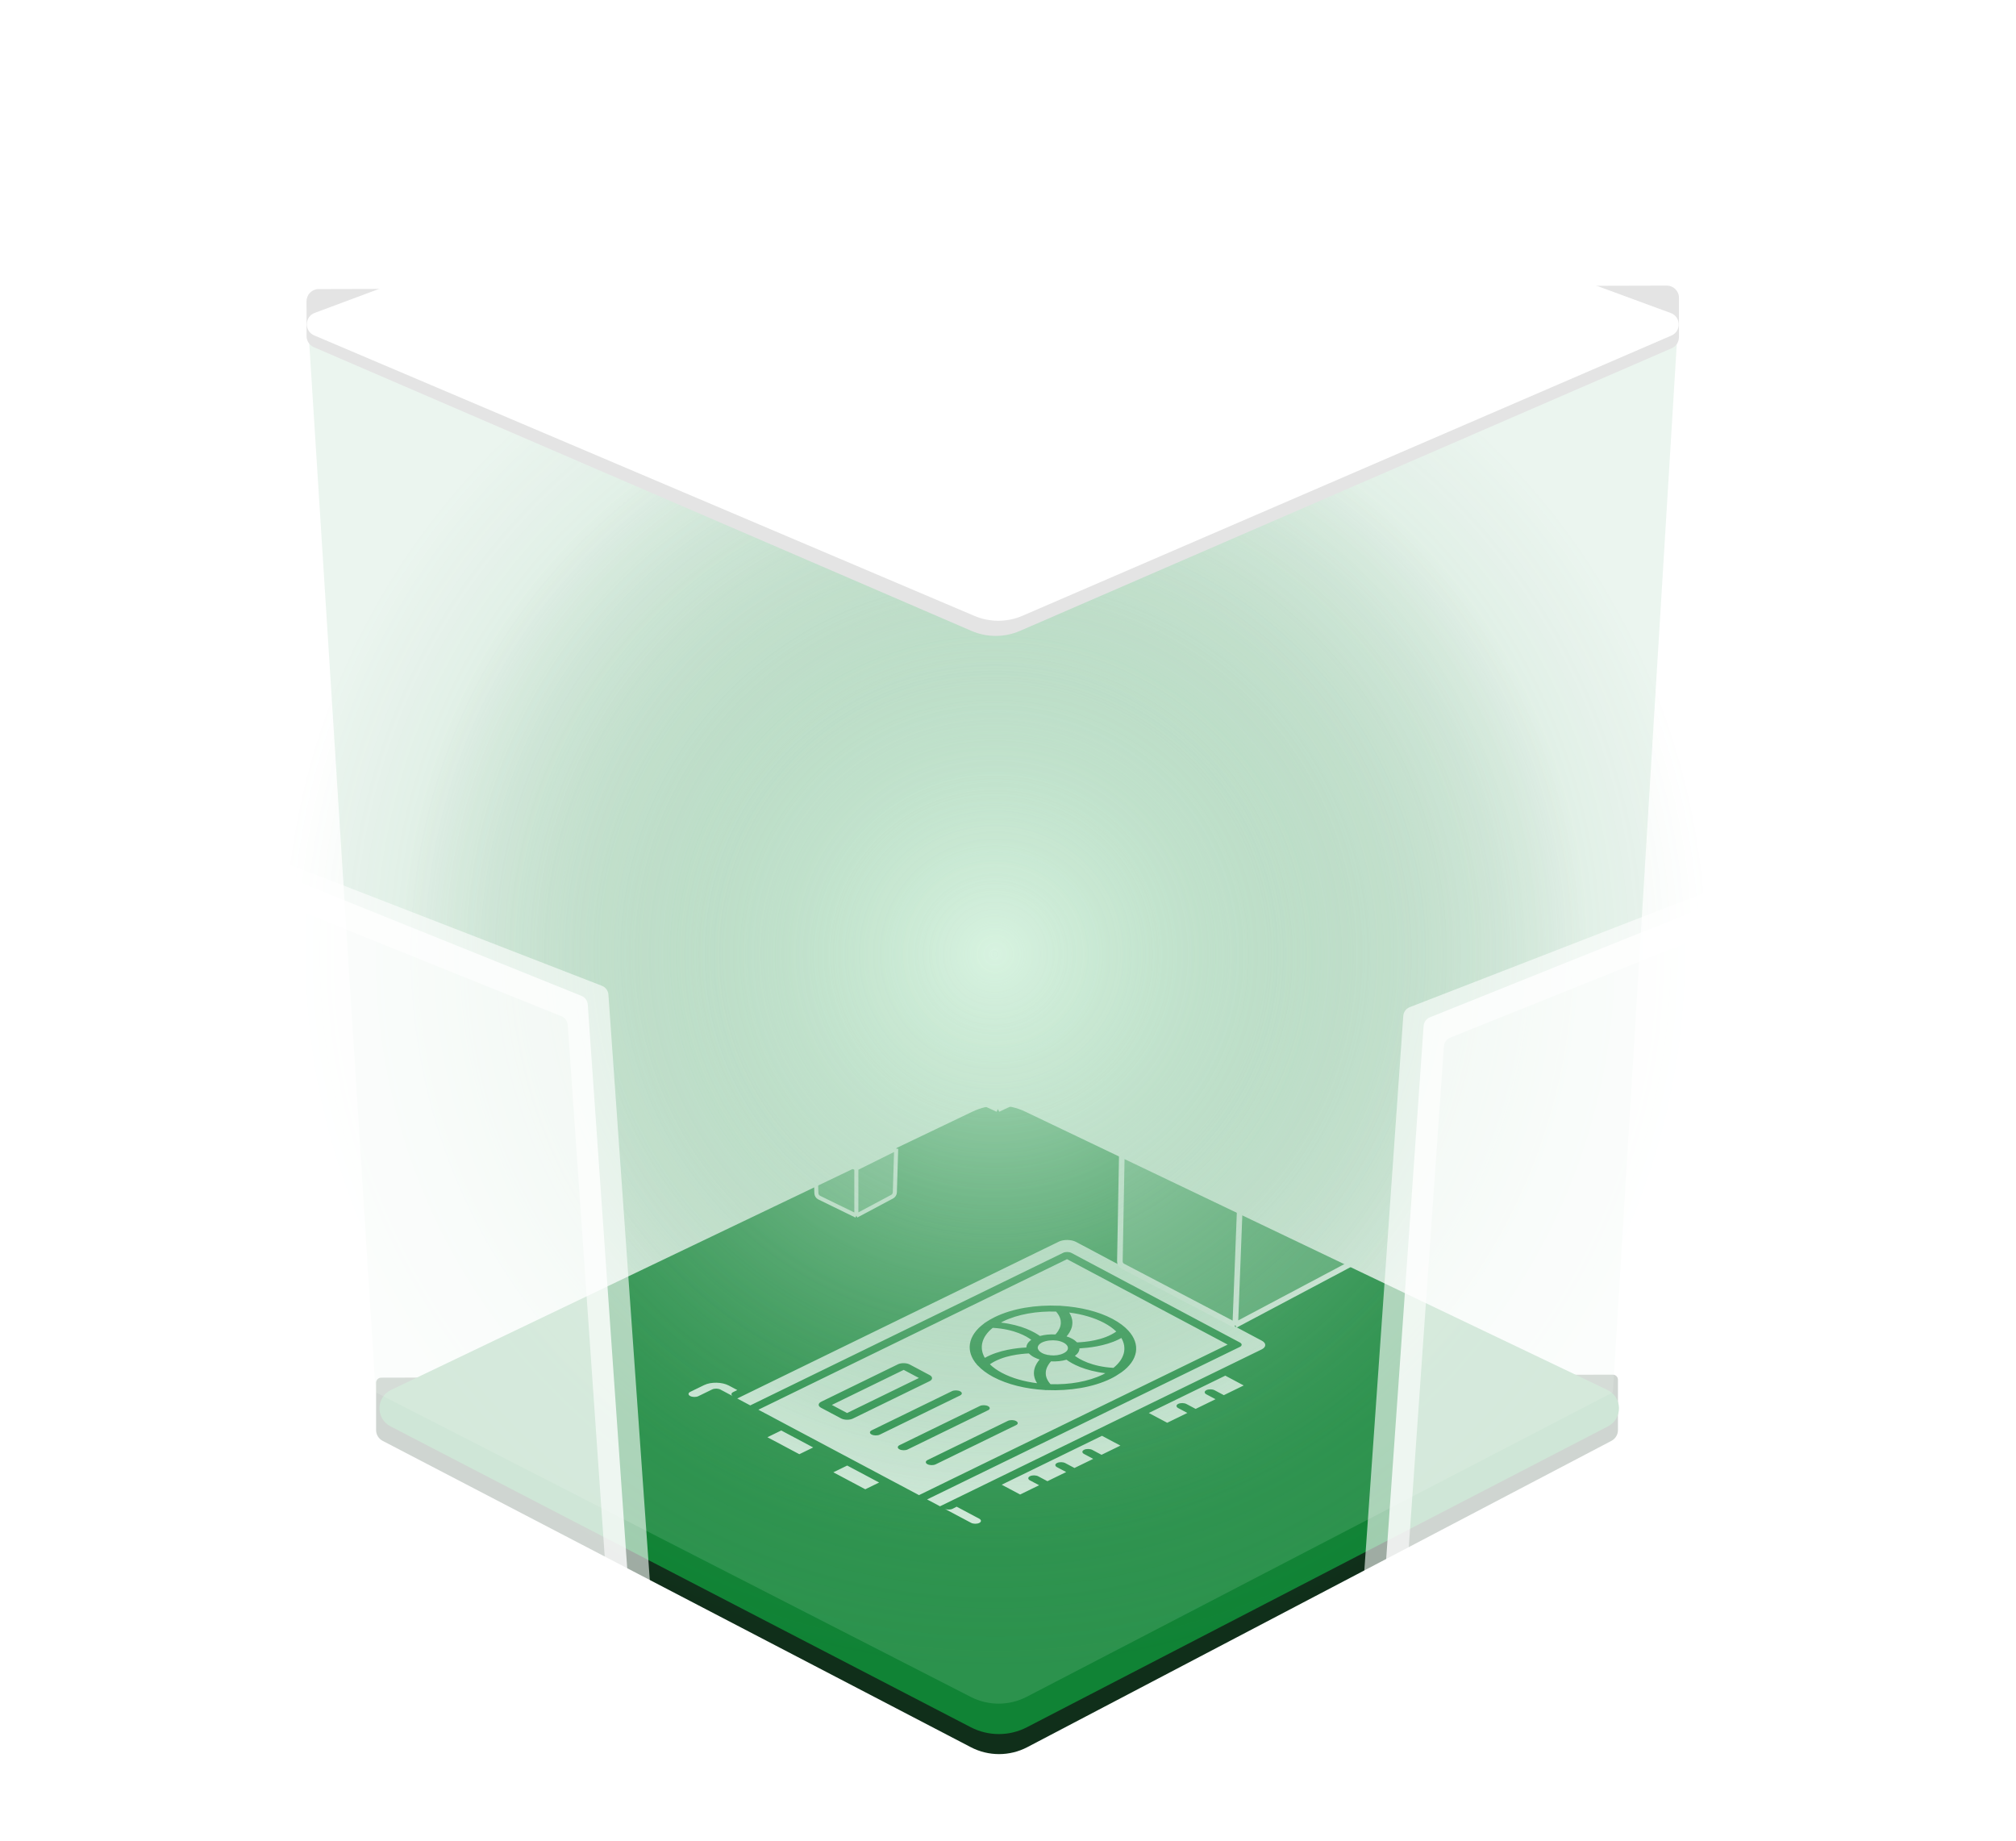 <svg width="368" height="336" viewBox="0 0 368 336" fill="none" xmlns="http://www.w3.org/2000/svg">
<path d="M177.221 318.937L69.843 263.011C69.111 262.629 68.652 261.873 68.652 261.047V252.41C68.652 251.898 69.066 251.483 69.578 251.482L294.41 250.933C294.924 250.932 295.34 251.347 295.34 251.861V261.051C295.34 261.875 294.884 262.63 294.155 263.012L187.535 318.923C184.306 320.616 180.454 320.621 177.221 318.937Z" fill="#102F1A"/>
<g filter="url(#filter0_d_1750_870)">
<path d="M177.204 309.723L71.278 254.797C68.559 253.387 68.621 249.477 71.383 248.155L177.522 197.348C180.56 195.894 184.093 195.893 187.131 197.345L293.416 248.154C296.18 249.476 296.243 253.389 293.522 254.798L187.449 309.726C184.237 311.389 180.416 311.388 177.204 309.723Z" fill="#108335"/>
</g>
<path fill-rule="evenodd" clip-rule="evenodd" d="M134.589 253.743L133.043 252.92C131.81 252.265 129.79 252.221 128.527 252.838L126 254.07C125.587 254.271 125.579 254.618 125.982 254.833C126.386 255.047 127.067 255.058 127.48 254.856L129.984 253.635C130.42 253.423 131.101 253.433 131.527 253.66L133.813 254.876C133.41 254.661 133.418 254.314 133.831 254.113L134.589 253.743ZM230.333 244.731L196.415 226.697C195.563 226.244 194.133 226.233 193.283 226.647L134.575 255.281L136.952 256.544L194.075 228.684C194.488 228.482 195.169 228.493 195.572 228.707L226.374 245.085C226.755 245.31 226.746 245.657 226.333 245.859L169.233 273.709L171.587 274.96L180.567 270.58L200.412 260.901L207.349 257.518L222.899 249.934L230.294 246.326C231.167 245.901 231.184 245.184 230.333 244.731ZM223.399 254.672L227.028 252.902L223.665 251.114L209.7 257.925L213.063 259.713L216.738 257.92L215.056 257.026C214.653 256.812 214.661 256.465 215.075 256.263C215.488 256.062 216.169 256.073 216.572 256.287L218.254 257.181L221.883 255.411L220.201 254.517C219.798 254.303 219.806 253.956 220.22 253.754C220.633 253.552 221.314 253.563 221.717 253.778L223.399 254.672ZM201.556 241.489C202.453 241.966 203.189 242.498 203.766 243.062C201.434 244.702 198.045 244.984 196.613 245.042C196.369 244.796 196.057 244.56 195.676 244.357C195.362 244.19 195.048 244.046 194.687 243.948C195.41 243.138 196.402 241.512 195.177 239.596C197.531 239.887 199.763 240.535 201.556 241.489ZM204.692 244.233C204.53 244.335 204.347 244.424 204.163 244.514C201.659 245.735 198.701 246.035 197.041 246.136C197.053 246.611 196.769 247.092 196.214 247.5C197.017 248.091 199.232 249.456 203.245 249.692C205.281 248.059 205.76 246.066 204.692 244.233ZM183.129 241.198C185.794 239.898 189.304 239.306 192.775 239.419C194.455 241.296 193.281 242.943 192.652 243.592C191.677 243.542 190.699 243.631 189.831 243.871C188.781 243.126 186.496 241.864 182.715 241.423C182.831 241.344 182.992 241.265 183.129 241.198ZM194.16 245.096C193.802 244.906 193.373 244.772 192.898 244.706C192.016 244.588 191.014 244.688 190.257 245.035L190.234 245.046C189.568 245.371 189.307 245.841 189.478 246.283C189.545 246.342 189.589 246.389 189.587 246.458C189.719 246.645 189.942 246.834 190.233 246.989C190.525 247.144 190.885 247.265 191.292 247.341C191.451 247.332 191.586 247.357 191.699 247.394C192.537 247.488 193.425 247.375 194.091 247.05L194.16 247.016C194.872 246.669 195.088 246.175 194.849 245.72C194.741 245.499 194.496 245.275 194.16 245.096ZM201.769 250.664C201.7 250.697 201.631 250.737 201.562 250.776C201.493 250.816 201.424 250.855 201.355 250.889C198.69 252.188 195.203 252.792 191.755 252.668C190.097 250.803 191.225 249.179 191.854 248.506C192.829 248.556 193.83 248.457 194.676 248.204C195.68 248.948 197.966 250.21 201.769 250.664ZM188.248 244.575C187.445 243.961 185.229 242.619 181.217 242.382C179.18 244.015 178.701 246.032 179.77 247.864C182.369 246.413 185.579 246.059 187.352 245.972C187.363 245.486 187.648 244.982 188.248 244.575ZM187.802 247.054C188.046 247.301 188.358 247.537 188.74 247.74C189.053 247.907 189.413 248.051 189.773 248.173C189.05 248.982 188.104 250.61 189.307 252.491C186.953 252.199 184.698 251.562 182.883 250.597C181.986 250.12 181.249 249.588 180.695 249.035C183.026 247.418 186.348 247.124 187.802 247.054ZM201.073 265.561L204.518 263.88L201.156 262.092L182.85 271.021L186.212 272.809L189.681 271.117L187.999 270.223C187.596 270.009 187.604 269.662 188.018 269.46C188.431 269.258 189.112 269.269 189.515 269.484L191.197 270.378L194.619 268.709L192.938 267.815C192.534 267.6 192.542 267.253 192.956 267.052C193.369 266.85 194.05 266.861 194.454 267.075L196.135 267.969L199.557 266.3L197.876 265.406C197.472 265.191 197.481 264.845 197.894 264.643C198.307 264.441 198.988 264.452 199.392 264.667L201.073 265.561ZM164.961 250.059L151.846 256.456L154.626 257.934L167.741 251.537L164.961 250.059ZM152.12 268.754L154.647 267.522L160.476 270.621L157.949 271.853L152.12 268.754ZM142.609 261.121L140.082 262.353L145.911 265.452L148.437 264.22L142.609 261.121ZM224.095 245.442L194.773 229.851L138.431 257.331L143.386 259.965L150.716 263.863L155.424 266.366L162.754 270.264L167.753 272.922L224.095 245.442ZM203.072 240.75C204.305 241.405 205.286 242.138 205.972 242.9C208.229 245.365 207.819 248.284 204.678 250.525C204.643 250.541 204.62 250.558 204.597 250.575C204.574 250.592 204.551 250.609 204.517 250.626C203.985 250.999 203.41 251.349 202.744 251.674C199.528 253.242 195.266 253.927 191.094 253.745C190.957 253.766 190.798 253.752 190.663 253.727C187.262 253.534 183.899 252.729 181.298 251.347C180.133 250.727 179.196 250.018 178.51 249.279C178.443 249.243 178.376 249.184 178.355 249.126C176.21 246.698 176.619 243.825 179.601 241.616C179.648 241.548 179.74 241.48 179.855 241.424C180.385 241.074 180.938 240.735 181.581 240.422C184.82 238.842 189.082 238.158 193.277 238.351C193.413 238.33 193.572 238.344 193.708 238.37C197.153 238.586 200.494 239.379 203.072 240.75ZM166.074 249.082L169.706 251.013C170.289 251.323 170.276 251.832 169.702 252.112L155.691 258.945C155.071 259.248 154.118 259.233 153.513 258.911L149.881 256.98C149.276 256.658 149.311 256.161 149.908 255.87L163.919 249.036C164.516 248.745 165.491 248.772 166.074 249.082ZM173.768 253.945C174.181 253.744 174.862 253.755 175.265 253.969C175.691 254.196 175.661 254.531 175.247 254.732L160.593 261.879C160.18 262.081 159.499 262.07 159.095 261.856C158.692 261.641 158.7 261.294 159.114 261.093L173.768 253.945ZM178.856 256.651C179.27 256.45 179.951 256.46 180.354 256.675C180.78 256.901 180.772 257.248 180.336 257.438L165.682 264.585C165.268 264.787 164.588 264.776 164.184 264.561C163.781 264.347 163.789 264 164.202 263.798L178.856 256.651ZM183.967 259.369C184.381 259.167 185.062 259.178 185.465 259.393C185.891 259.619 185.883 259.966 185.447 260.156L170.793 267.303C170.38 267.504 169.699 267.494 169.295 267.279C168.892 267.065 168.9 266.718 169.313 266.516L183.967 259.369ZM174.627 275.031L178.752 277.224C179.155 277.439 179.169 277.798 178.756 277.999C178.343 278.201 177.662 278.19 177.258 277.976L172.394 275.389C172.797 275.604 173.478 275.614 173.891 275.413L174.627 275.031Z" fill="#EFFAF3"/>
<path opacity="0.6" d="M348.23 80.708L268.552 54.196C268.142 54.06 267.696 54.071 267.293 54.228L257.247 58.142C257.801 57.926 258.36 58.086 258.36 58.086L340.678 86.264C341.463 86.533 341.974 87.29 341.93 88.119L335.927 200.583C335.927 201.232 335.514 201.865 335.185 202.03L342.897 198.155C343.495 197.855 343.884 197.256 343.917 196.588L349.498 82.559C349.538 81.728 349.02 80.971 348.23 80.708Z" fill="white"/>
<g opacity="0.4" filter="url(#filter1_d_1750_870)">
<path d="M258.483 58.133L340.633 86.228C341.418 86.497 341.93 87.254 341.886 88.082L335.915 200.67C335.845 201.983 334.469 202.809 333.278 202.254L255.604 166.042C254.942 165.734 254.522 165.065 254.533 164.334L256.027 59.862C256.045 58.601 257.289 57.725 258.483 58.133Z" fill="white"/>
</g>
<path opacity="0.6" d="M18.326 80.708L98.004 54.196C98.414 54.06 98.86 54.071 99.263 54.228L109.309 58.142C108.756 57.926 108.196 58.086 108.196 58.086L25.878 86.264C25.093 86.533 24.582 87.29 24.626 88.119L30.629 200.583C30.629 201.232 31.042 201.865 31.371 202.03L23.659 198.155C23.062 197.855 22.672 197.256 22.639 196.588L17.058 82.559C17.018 81.728 17.536 80.971 18.326 80.708Z" fill="white"/>
<g opacity="0.4" filter="url(#filter2_d_1750_870)">
<path d="M108.074 58.133L25.923 86.228C25.138 86.497 24.627 87.254 24.671 88.082L30.642 200.67C30.711 201.983 32.087 202.809 33.279 202.254L110.952 166.042C111.615 165.734 112.034 165.065 112.024 164.334L110.53 59.862C110.512 58.601 109.267 57.725 108.074 58.133Z" fill="white"/>
</g>
<path d="M69.941 123.108L180.818 175.067" stroke="white" stroke-width="0.928"/>
<path d="M295.804 123.108L181.216 175.531" stroke="white" stroke-width="0.928"/>
<path d="M52.247 235.84L181.217 175.531" stroke="white" stroke-width="0.928"/>
<path d="M313.897 235.84L181.216 174.603" stroke="white" stroke-width="0.928"/>
<path d="M204.86 206.237L225.854 196.142C226.116 196.016 226.421 196.013 226.685 196.134L248.948 206.331L247.036 229.948C247.009 230.281 246.815 230.577 246.52 230.733L225.485 241.893L204.947 231.128C204.619 230.956 204.417 230.614 204.423 230.244L204.86 206.237Z" fill="white" fill-opacity="0.28"/>
<path d="M204.86 206.237L225.854 196.142C226.116 196.016 226.421 196.013 226.685 196.134L248.948 206.331M204.86 206.237L204.423 230.244C204.417 230.614 204.619 230.956 204.947 231.128L225.485 241.893M204.86 206.237L226.462 216.623M225.485 241.893L246.52 230.733C246.815 230.577 247.009 230.281 247.036 229.948L248.948 206.331M225.485 241.893L226.462 216.623M248.948 206.331L226.462 216.623" stroke="white" stroke-width="1.021"/>
<path d="M163.588 209.683L156.208 206.332C155.954 206.217 155.66 206.222 155.41 206.347L148.742 209.683L149.024 217.816C149.036 218.159 149.236 218.468 149.544 218.618L156.318 221.923L162.853 218.439C163.146 218.282 163.334 217.981 163.344 217.648L163.588 209.683Z" fill="white" fill-opacity="0.28"/>
<path d="M163.588 209.683L156.208 206.332C155.954 206.217 155.66 206.222 155.41 206.347L148.742 209.683M163.588 209.683L163.344 217.648C163.334 217.981 163.146 218.282 162.853 218.439L156.318 221.923M163.588 209.683L156.318 213.292M156.318 221.923L149.544 218.618C149.236 218.468 149.036 218.159 149.024 217.816L148.742 209.683M156.318 221.923V213.292M148.742 209.683L156.318 213.292" stroke="white" stroke-width="0.742"/>
<path d="M149.67 152.37L180.751 138.59C180.998 138.48 181.28 138.484 181.524 138.599L212.763 153.378L212.528 187.574C212.526 187.931 212.319 188.255 211.995 188.407L182.157 202.438L151.613 188.396C151.296 188.251 151.087 187.939 151.073 187.59L149.67 152.37Z" fill="white" fill-opacity="0.28"/>
<path d="M149.67 152.37L180.751 138.59C180.998 138.48 181.28 138.484 181.524 138.599L212.763 153.378M149.67 152.37L151.073 187.59C151.087 187.939 151.296 188.251 151.613 188.396L182.157 202.438M149.67 152.37L182.157 167.131M182.157 202.438L211.995 188.407C212.319 188.255 212.526 187.931 212.528 187.574L212.763 153.378M182.157 202.438V167.131M212.763 153.378L182.157 167.131" stroke="white" stroke-width="1.113"/>
<path d="M234.103 167.434L246.405 161.793C246.654 161.679 246.94 161.681 247.188 161.797L259.154 167.434L258.683 180.396C258.671 180.719 258.492 181.012 258.21 181.171L246.797 187.593L235.022 181.686C234.717 181.533 234.521 181.225 234.511 180.884L234.103 167.434Z" fill="white" fill-opacity="0.28"/>
<path d="M234.103 167.434L246.405 161.793C246.654 161.679 246.94 161.681 247.188 161.797L259.154 167.434M234.103 167.434L234.511 180.884C234.521 181.225 234.717 181.533 235.022 181.686L246.797 187.593M234.103 167.434L246.797 173.377M246.797 187.593L258.21 181.171C258.492 181.012 258.671 180.719 258.683 180.396L259.154 167.434M246.797 187.593V173.377M259.154 167.434L246.797 173.377" stroke="white" stroke-width="0.928"/>
<path d="M130.578 183.974L109.469 175.672C109.24 175.581 108.984 175.586 108.758 175.685L86.507 185.412L88.28 211.424C88.304 211.774 88.523 212.08 88.846 212.216L109.687 220.995L131.583 210.134C131.917 209.968 132.12 209.619 132.097 209.247L130.578 183.974Z" fill="white" fill-opacity="0.28"/>
<path d="M130.578 183.974L109.469 175.672C109.24 175.581 108.984 175.586 108.758 175.685L86.507 185.412M130.578 183.974L132.097 209.247C132.12 209.619 131.917 209.968 131.583 210.134L109.687 220.995M130.578 183.974L107.832 194.594M109.687 220.995L88.846 212.216C88.523 212.08 88.304 211.774 88.28 211.424L86.507 185.412M109.687 220.995L107.832 194.594M86.507 185.412L107.832 194.594" stroke="white" stroke-width="1.021"/>
<path d="M139.464 140.273L128.712 135.345C128.469 135.234 128.19 135.233 127.946 135.342L117.66 139.949L118.326 151.814C118.345 152.137 118.53 152.428 118.816 152.58L128.794 157.902L139.117 152.917C139.442 152.76 139.646 152.429 139.641 152.068L139.464 140.273Z" fill="white" fill-opacity="0.28"/>
<path d="M139.464 140.273L128.712 135.345C128.469 135.234 128.19 135.233 127.946 135.342L117.66 139.949M139.464 140.273L139.641 152.068C139.646 152.429 139.442 152.76 139.117 152.917L128.794 157.902M139.464 140.273L128.33 145.098M128.794 157.902L118.816 152.58C118.53 152.428 118.345 152.137 118.326 151.814L117.66 139.949M128.794 157.902L128.33 145.098M117.66 139.949L128.33 145.098" stroke="white" stroke-width="0.928"/>
<path d="M197.917 121.554L209.279 116.33C209.528 116.216 209.815 116.217 210.063 116.334L221.113 121.554L220.678 134.376C220.666 134.72 220.465 135.029 220.156 135.179L209.672 140.273L198.741 134.807C198.434 134.653 198.237 134.343 198.228 134L197.917 121.554Z" fill="white" fill-opacity="0.28"/>
<path d="M197.917 121.554L209.279 116.33C209.528 116.216 209.815 116.217 210.063 116.334L221.113 121.554M197.917 121.554L198.228 134C198.237 134.343 198.434 134.653 198.741 134.807L209.672 140.273M197.917 121.554L209.672 127.073M209.672 140.273L220.156 135.179C220.465 135.029 220.666 134.72 220.678 134.376L221.113 121.554M209.672 140.273V127.073M221.113 121.554L209.672 127.073" stroke="white" stroke-width="0.928"/>
<path d="M177.215 309.762L68.577 254.153L55.959 54.913L181.45 109.275C182.009 109.518 182.644 109.518 183.204 109.278L306.474 56.304L294.412 254.153L187.421 309.732C184.225 311.392 180.422 311.404 177.215 309.762Z" fill="#9FD0AF" fill-opacity="0.2"/>
<ellipse cx="181.477" cy="174.213" rx="107.922" ry="107.922" fill="url(#paint0_radial_1750_870)"/>
<circle cx="181.68" cy="174.14" r="129.897" fill="url(#paint1_radial_1750_870)"/>
<path d="M177.347 115.17L57.296 63.376C56.484 63.026 55.959 62.227 55.959 61.343V54.981C55.959 53.76 56.947 52.77 58.167 52.767L304.255 52.135C305.48 52.132 306.474 53.123 306.474 54.348V61.545C306.474 62.427 305.951 63.225 305.141 63.576L186.187 115.161C183.368 116.384 180.169 116.387 177.347 115.17Z" fill="#E4E4E4"/>
<g filter="url(#filter3_d_1750_870)">
<path d="M177.876 106.862L57.358 55.66C55.517 54.877 55.576 52.247 57.451 51.548L176.433 7.178C178.926 6.248 181.669 6.242 184.165 7.16L304.983 51.575C306.86 52.265 306.932 54.893 305.097 55.686L186.643 106.836C183.847 108.044 180.679 108.053 177.876 106.862Z" fill="white"/>
</g>
<g opacity="0.8" filter="url(#filter4_d_1750_870)">
<path d="M102.422 185.491L6.738 146.943C5.47 146.432 4.103 147.421 4.192 148.785L12.732 279.438C12.776 280.108 13.178 280.702 13.784 280.992L110.611 327.251C111.894 327.864 113.361 326.866 113.262 325.447L103.579 187.082C103.53 186.374 103.08 185.756 102.422 185.491Z" fill="white"/>
</g>
<path opacity="0.6" d="M109.879 179.95L15.071 143.153C14.607 142.973 14.09 142.987 13.636 143.192L5.206 147C5.989 146.646 6.386 146.842 6.598 146.889C6.859 147.002 91.907 181.25 102.482 185.508C103.141 185.774 103.588 186.391 103.637 187.1L113.253 325.423C113.253 325.423 113.438 326.397 112.445 327.121L119.93 323.423C120.605 323.089 121.012 322.38 120.959 321.628L111.059 181.549C111.008 180.832 110.548 180.209 109.879 179.95Z" fill="white"/>
<path opacity="0.6" d="M257.333 183.846L352.186 147.032C352.623 146.862 353.108 146.864 353.544 147.038L362.423 150.572C361.773 150.387 361.217 150.665 361.217 150.665L264.733 189.405C264.074 189.67 263.623 190.288 263.573 190.997L253.801 330.247C253.801 330.247 253.729 331.359 254.979 331.964L247.295 328.243C246.613 327.913 246.2 327.2 246.253 326.443L256.153 185.446C256.204 184.73 256.663 184.106 257.333 183.846Z" fill="white"/>
<g opacity="0.8" filter="url(#filter5_d_1750_870)">
<path d="M264.737 189.406L361.264 150.65C362.532 150.141 363.896 151.13 363.807 152.494L355.194 283.832C355.15 284.503 354.747 285.097 354.14 285.386L256.459 331.896C255.176 332.507 253.711 331.508 253.81 330.09L263.577 190.998C263.627 190.289 264.077 189.671 264.737 189.406Z" fill="white"/>
</g>
<defs>
<filter id="filter0_d_1750_870" x="58.141" y="190.69" width="248.52" height="136.984" filterUnits="userSpaceOnUse" color-interpolation-filters="sRGB">
<feFlood flood-opacity="0" result="BackgroundImageFix"/>
<feColorMatrix in="SourceAlpha" type="matrix" values="0 0 0 0 0 0 0 0 0 0 0 0 0 0 0 0 0 0 127 0" result="hardAlpha"/>
<feOffset dy="5.567"/>
<feGaussianBlur stdDeviation="5.567"/>
<feComposite in2="hardAlpha" operator="out"/>
<feColorMatrix type="matrix" values="0 0 0 0 0.187 0 0 0 0 0.187 0 0 0 0 0.187 0 0 0 1 0"/>
<feBlend mode="normal" in2="BackgroundImageFix" result="effect1_dropShadow_1750_870"/>
<feBlend mode="normal" in="SourceGraphic" in2="effect1_dropShadow_1750_870" result="shape"/>
</filter>
<filter id="filter1_d_1750_870" x="250.821" y="46.898" width="102.201" height="159.243" filterUnits="userSpaceOnUse" color-interpolation-filters="sRGB">
<feFlood flood-opacity="0" result="BackgroundImageFix"/>
<feColorMatrix in="SourceAlpha" type="matrix" values="0 0 0 0 0 0 0 0 0 0 0 0 0 0 0 0 0 0 127 0" result="hardAlpha"/>
<feOffset dx="3.711" dy="-3.711"/>
<feGaussianBlur stdDeviation="3.711"/>
<feComposite in2="hardAlpha" operator="out"/>
<feColorMatrix type="matrix" values="0 0 0 0 0.2 0 0 0 0 0.2 0 0 0 0 0.2 0 0 0 0.08 0"/>
<feBlend mode="normal" in2="BackgroundImageFix" result="effect1_dropShadow_1750_870"/>
<feBlend mode="normal" in="SourceGraphic" in2="effect1_dropShadow_1750_870" result="shape"/>
</filter>
<filter id="filter2_d_1750_870" x="13.534" y="46.898" width="102.201" height="159.243" filterUnits="userSpaceOnUse" color-interpolation-filters="sRGB">
<feFlood flood-opacity="0" result="BackgroundImageFix"/>
<feColorMatrix in="SourceAlpha" type="matrix" values="0 0 0 0 0 0 0 0 0 0 0 0 0 0 0 0 0 0 127 0" result="hardAlpha"/>
<feOffset dx="-3.711" dy="-3.711"/>
<feGaussianBlur stdDeviation="3.711"/>
<feComposite in2="hardAlpha" operator="out"/>
<feColorMatrix type="matrix" values="0 0 0 0 0.2 0 0 0 0 0.2 0 0 0 0 0.2 0 0 0 0.08 0"/>
<feBlend mode="normal" in2="BackgroundImageFix" result="effect1_dropShadow_1750_870"/>
<feBlend mode="normal" in="SourceGraphic" in2="effect1_dropShadow_1750_870" result="shape"/>
</filter>
<filter id="filter3_d_1750_870" x="44.876" y="0.909" width="272.69" height="123.541" filterUnits="userSpaceOnUse" color-interpolation-filters="sRGB">
<feFlood flood-opacity="0" result="BackgroundImageFix"/>
<feColorMatrix in="SourceAlpha" type="matrix" values="0 0 0 0 0 0 0 0 0 0 0 0 0 0 0 0 0 0 127 0" result="hardAlpha"/>
<feOffset dy="5.567"/>
<feGaussianBlur stdDeviation="5.567"/>
<feComposite in2="hardAlpha" operator="out"/>
<feColorMatrix type="matrix" values="0 0 0 0 0.686 0 0 0 0 0.686 0 0 0 0 0.686 0 0 0 1 0"/>
<feBlend mode="normal" in2="BackgroundImageFix" result="effect1_dropShadow_1750_870"/>
<feBlend mode="normal" in="SourceGraphic" in2="effect1_dropShadow_1750_870" result="shape"/>
</filter>
<filter id="filter4_d_1750_870" x="0.477" y="135.673" width="123.924" height="195.474" filterUnits="userSpaceOnUse" color-interpolation-filters="sRGB">
<feFlood flood-opacity="0" result="BackgroundImageFix"/>
<feColorMatrix in="SourceAlpha" type="matrix" values="0 0 0 0 0 0 0 0 0 0 0 0 0 0 0 0 0 0 127 0" result="hardAlpha"/>
<feOffset dx="3.711" dy="-3.711"/>
<feGaussianBlur stdDeviation="3.711"/>
<feComposite in2="hardAlpha" operator="out"/>
<feColorMatrix type="matrix" values="0 0 0 0 0.2 0 0 0 0 0.2 0 0 0 0 0.2 0 0 0 0.04 0"/>
<feBlend mode="normal" in2="BackgroundImageFix" result="effect1_dropShadow_1750_870"/>
<feBlend mode="normal" in="SourceGraphic" in2="effect1_dropShadow_1750_870" result="shape"/>
</filter>
<filter id="filter5_d_1750_870" x="242.672" y="139.381" width="124.851" height="196.409" filterUnits="userSpaceOnUse" color-interpolation-filters="sRGB">
<feFlood flood-opacity="0" result="BackgroundImageFix"/>
<feColorMatrix in="SourceAlpha" type="matrix" values="0 0 0 0 0 0 0 0 0 0 0 0 0 0 0 0 0 0 127 0" result="hardAlpha"/>
<feOffset dx="-3.711" dy="-3.711"/>
<feGaussianBlur stdDeviation="3.711"/>
<feComposite in2="hardAlpha" operator="out"/>
<feColorMatrix type="matrix" values="0 0 0 0 0.2 0 0 0 0 0.2 0 0 0 0 0.2 0 0 0 0.04 0"/>
<feBlend mode="normal" in2="BackgroundImageFix" result="effect1_dropShadow_1750_870"/>
<feBlend mode="normal" in="SourceGraphic" in2="effect1_dropShadow_1750_870" result="shape"/>
</filter>
<radialGradient id="paint0_radial_1750_870" cx="0" cy="0" r="1" gradientUnits="userSpaceOnUse" gradientTransform="translate(181.477 174.213) rotate(90) scale(107.922 107.922)">
<stop stop-color="#EFFFF4" stop-opacity="0.8"/>
<stop offset="1" stop-color="#509D69" stop-opacity="0"/>
</radialGradient>
<radialGradient id="paint1_radial_1750_870" cx="0" cy="0" r="1" gradientUnits="userSpaceOnUse" gradientTransform="translate(181.68 174.14) rotate(90) scale(129.897)">
<stop stop-color="#B5E3C4" stop-opacity="0.4"/>
<stop offset="1" stop-color="#509D69" stop-opacity="0"/>
</radialGradient>
</defs>
</svg>
